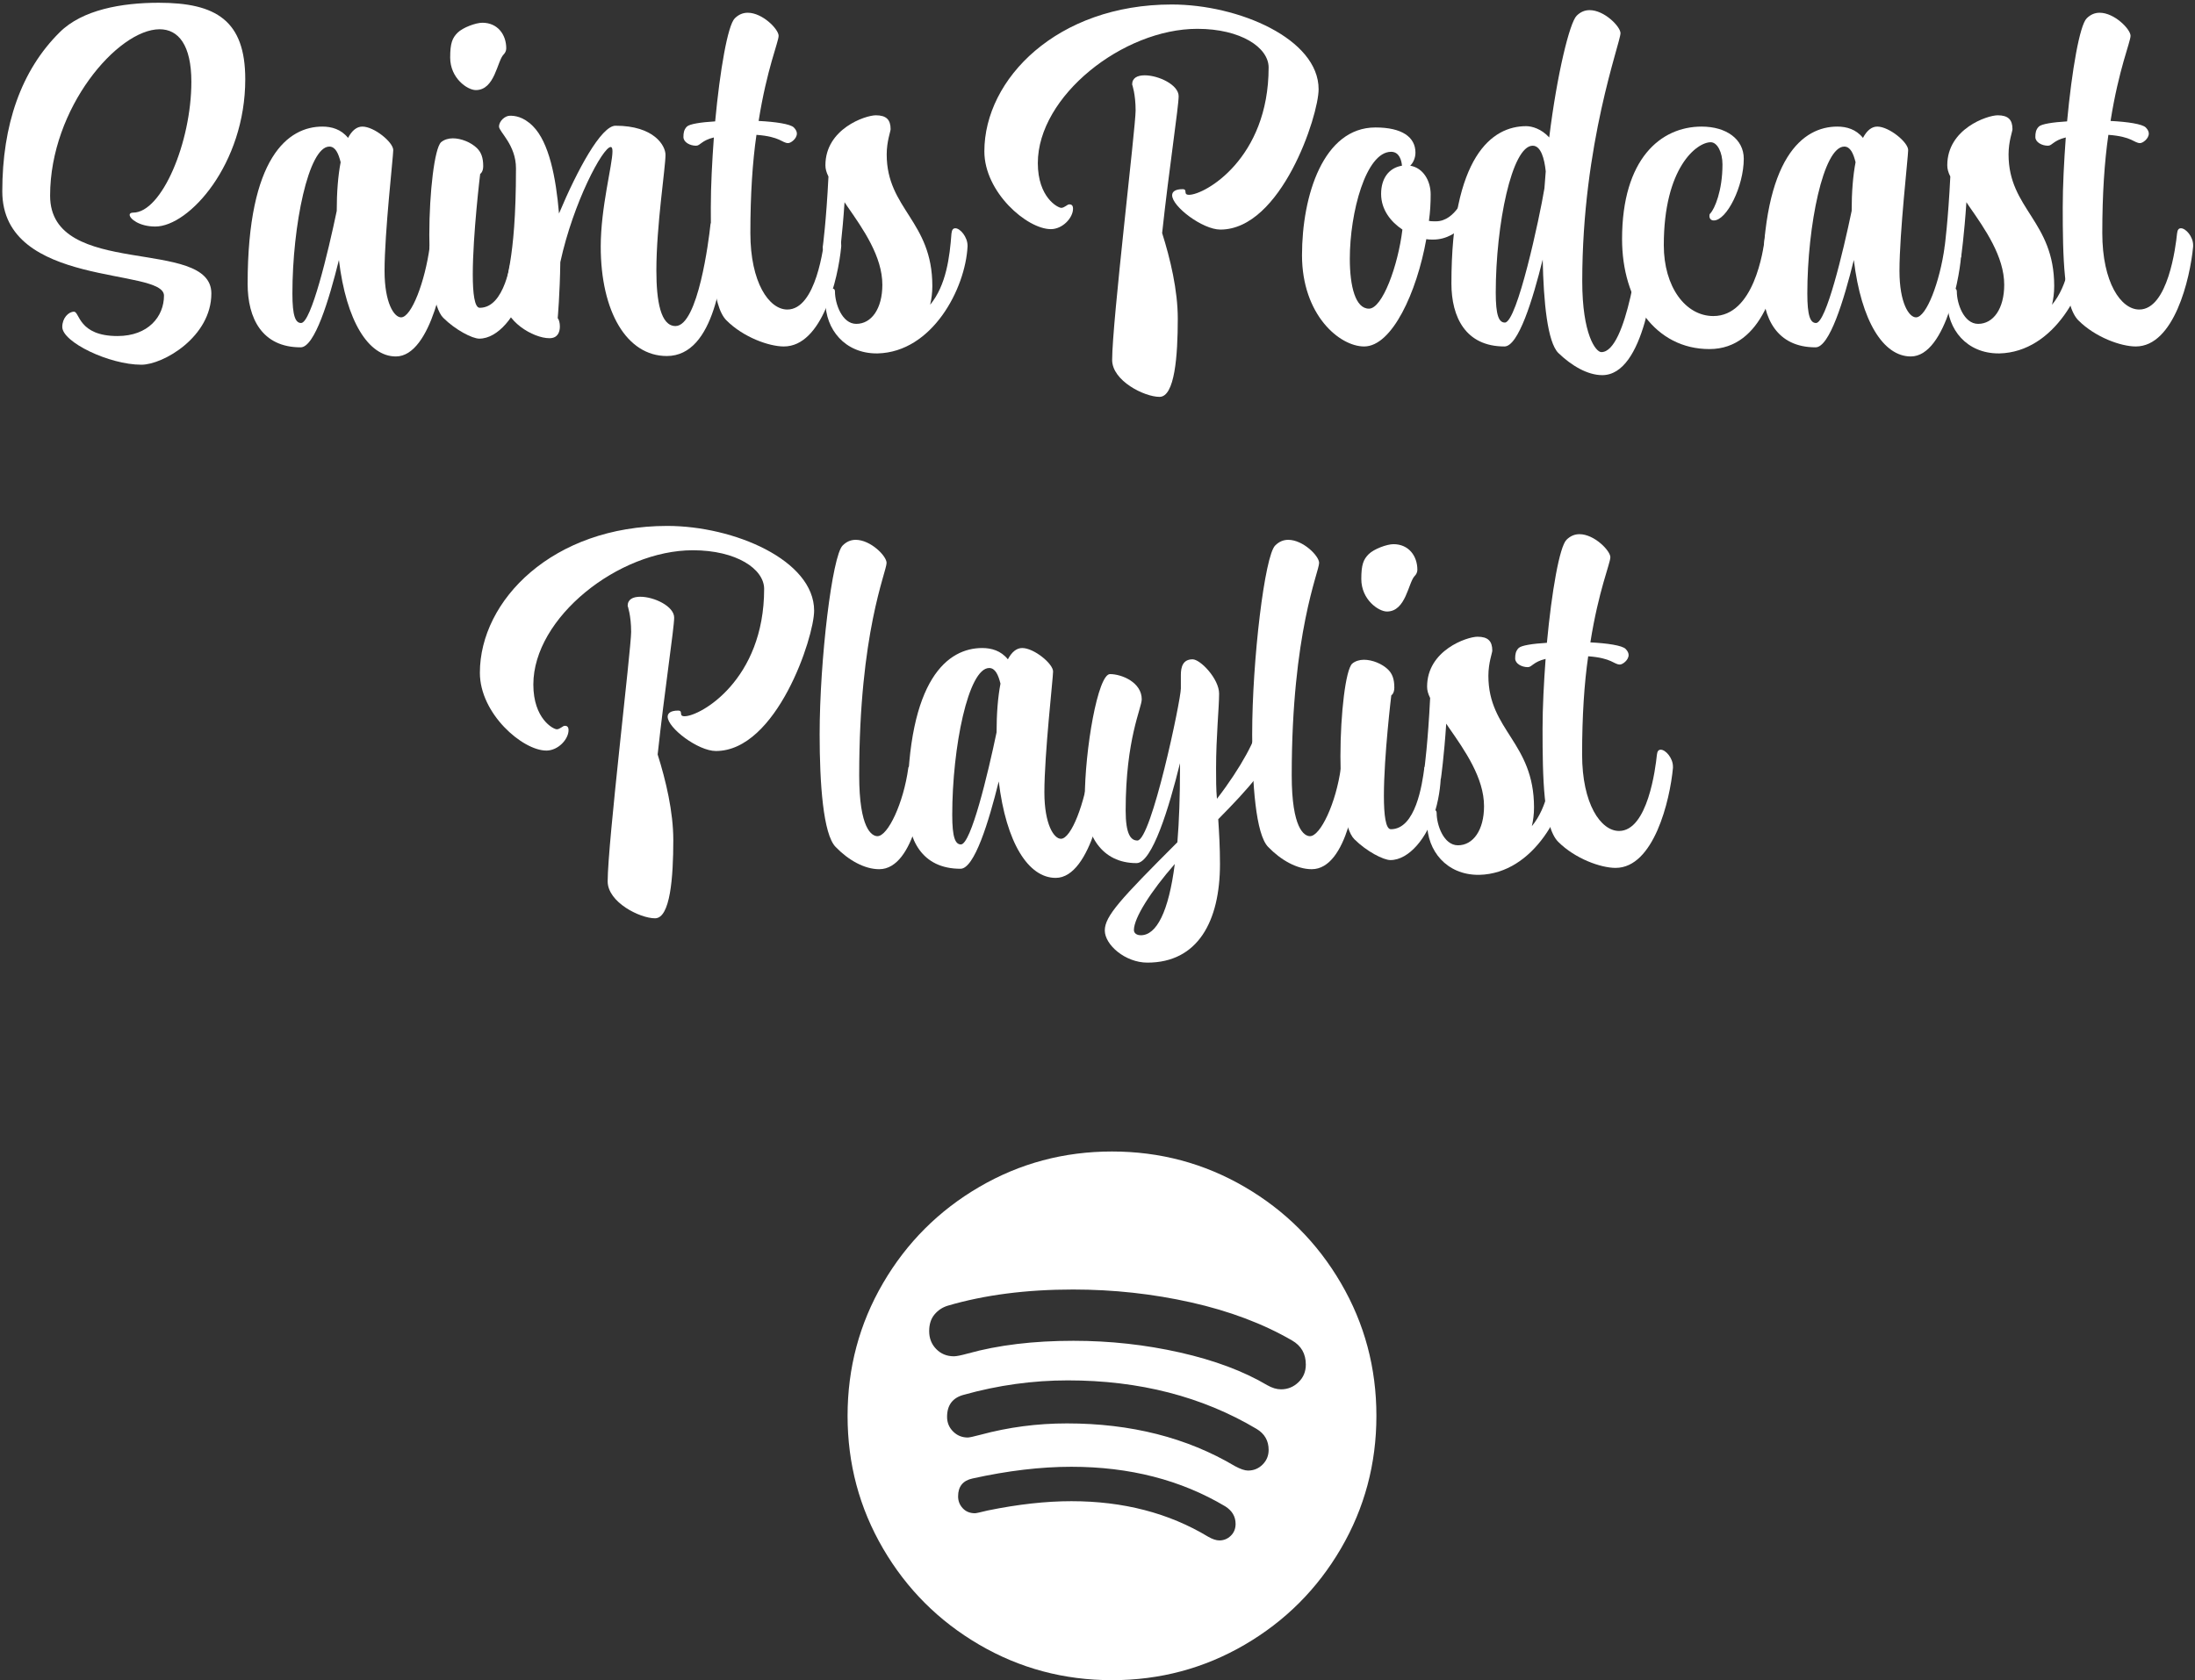 <svg width="303" height="232" viewBox="0 0 303 232" fill="none" xmlns="http://www.w3.org/2000/svg">
<rect x="0" y="0" width="303" height="232" fill="#333333" stroke="none"/>
<path d="M0.316 26.42C0.316 17.3 2.896 9.74 8.236 4.46C11.356 1.34 16.816 0.38 21.916 0.38C29.836 0.38 33.856 2.84 33.856 10.94C33.856 22.64 26.116 31.28 21.436 31.28C19.216 31.28 17.896 30.2 17.896 29.66C17.896 29.48 18.076 29.36 18.376 29.36C22.336 29.36 26.416 19.64 26.416 11.3C26.416 6.2 24.616 4.04 22.036 4.04C16.276 4.04 6.916 14.9 6.916 27.02C6.916 38.6 29.176 32.66 29.176 40.52C29.176 46.52 22.516 50.36 19.516 50.36C15.076 50.36 8.596 47.24 8.596 45.14C8.596 43.94 9.436 43.04 10.216 43.04C10.996 43.04 10.816 46.4 16.216 46.4C20.476 46.4 22.636 43.7 22.636 40.82C22.636 36.92 0.316 39.8 0.316 26.42Z" fill="white"/>
<path d="M54.644 49.22C50.864 49.22 47.804 44.36 46.784 35.9C45.404 41.48 43.424 47.96 41.504 47.96C36.164 47.96 34.184 43.94 34.184 39.2C34.184 21.62 39.824 17.48 44.504 17.48C45.764 17.48 47.084 17.84 48.044 19.04C48.584 18.02 49.244 17.48 50.024 17.48C51.644 17.48 54.284 19.64 54.284 20.72C54.284 21.62 53.084 32.12 53.084 37.4C53.084 41.84 54.404 43.82 55.364 43.82C56.804 43.82 58.664 38.9 59.324 34.04C59.324 33.86 59.564 33.74 59.864 33.74C60.524 33.74 61.604 34.22 61.604 34.94C61.604 37.1 59.624 49.22 54.644 49.22ZM45.464 20.24C42.584 20.24 40.364 31.16 40.364 40.52C40.364 43.64 40.784 44.6 41.564 44.6C42.944 44.6 45.284 34.88 46.484 29.12C46.484 26.54 46.664 24.26 47.024 22.4C46.724 21.2 46.304 20.24 45.464 20.24Z" fill="white"/>
<path d="M72.343 39.98C71.263 43.64 68.743 46.76 66.163 46.76C65.203 46.76 62.863 45.56 61.183 43.88C59.803 42.5 59.263 37.52 59.263 32.42C59.263 26.54 59.983 20.48 60.883 19.64C61.303 19.28 61.903 19.1 62.503 19.1C63.643 19.1 65.023 19.64 65.863 20.48C66.403 21.02 66.703 21.74 66.703 22.94C66.703 23.78 66.283 24.02 66.283 24.02C66.283 24.02 65.263 32.42 65.263 37.88C65.263 40.52 65.503 42.5 66.223 42.5C69.643 42.5 70.543 36.32 70.843 34.04C70.843 33.86 71.083 33.74 71.383 33.74C72.043 33.74 73.123 34.22 73.123 34.94C73.123 35.72 73.003 37.76 72.343 39.98ZM62.143 7.94C62.143 5.96 62.443 5.24 63.163 4.52C63.883 3.8 65.683 3.14 66.583 3.14C68.683 3.14 69.883 4.76 69.883 6.68C69.883 7.04 69.703 7.34 69.523 7.52C68.623 8.42 68.323 12.44 65.683 12.44C64.543 12.44 62.143 10.82 62.143 7.94Z" fill="white"/>
<path d="M92.046 49.16C86.526 49.16 82.926 43.04 82.926 34.04C82.926 28.64 84.546 22.76 84.546 20.9C84.546 20.54 84.486 20.3 84.306 20.3C83.226 20.3 79.146 27.92 77.346 36.2C77.286 40.58 76.986 43.94 76.986 43.94C77.166 44.12 77.286 44.6 77.286 45.08C77.286 45.86 76.986 46.7 75.846 46.7C73.566 46.7 69.606 44.3 69.606 41.36C69.606 38.42 71.226 36.68 71.226 23.24C71.226 20 68.886 18.2 68.886 17.48C68.886 16.7 69.726 15.98 70.386 15.98C70.986 15.98 72.186 16.04 73.566 17.42C75.786 19.64 76.746 24.5 77.166 29.48C79.686 23.48 82.986 17.36 84.966 17.36C90.306 17.36 91.866 20.12 91.866 21.38C91.866 23.18 90.606 31.16 90.606 37.34C90.606 41.6 91.206 45.02 93.246 45.02C96.366 45.02 97.866 32.96 98.046 31.22C98.106 30.68 98.346 30.44 98.646 30.44C99.306 30.44 100.266 31.64 100.266 32.78V32.96C99.786 37.52 98.766 49.16 92.046 49.16Z" fill="white"/>
<path d="M94.342 18.92C94.342 18.38 94.402 17.9 94.822 17.48C95.182 17.12 96.742 16.88 98.722 16.76C99.382 9.68 100.462 3.5 101.422 2.54C101.962 2 102.562 1.76 103.222 1.76C105.262 1.76 107.482 4.04 107.482 4.94C107.482 5.78 105.862 9.5 104.722 16.7C107.062 16.82 109.102 17.12 109.582 17.6C109.882 17.9 110.002 18.2 110.002 18.44C110.002 19.16 109.162 19.76 108.802 19.76C107.962 19.76 107.722 18.86 104.422 18.62C103.882 22.34 103.582 26.84 103.582 32.18C103.582 39.02 106.162 42.74 108.682 42.74C112.642 42.74 113.722 34.04 113.902 32.24C113.962 31.7 114.142 31.52 114.442 31.52C115.102 31.52 116.122 32.66 116.122 33.86V34.04C115.702 38.54 113.482 47.84 108.202 47.84C106.162 47.84 102.622 46.58 100.282 44.24C98.242 42.2 98.122 35.36 98.122 28.64C98.122 25.64 98.302 22.28 98.542 18.98C96.802 19.4 96.682 20.12 96.082 20.12C95.242 20.12 94.342 19.64 94.342 18.92Z" fill="white"/>
<path d="M131.341 32.24C131.401 31.7 131.581 31.52 131.881 31.52C132.541 31.52 133.561 32.72 133.561 33.92V34.04C133.261 39.86 128.701 48.62 121.141 48.8H121.021C116.641 48.8 113.941 45.5 113.941 41.6C113.941 40.52 114.601 39.86 114.961 39.86C115.141 39.86 115.261 39.98 115.261 40.28C115.261 41.9 116.221 44.72 118.201 44.72C120.301 44.72 121.801 42.62 121.801 39.32C121.801 35.42 119.161 31.64 116.941 28.46L116.581 27.92C116.281 32.48 115.861 35.42 115.861 35.42C115.861 35.42 115.861 35.66 115.561 35.66C114.841 35.54 113.581 34.94 113.581 34.16V34.04C113.581 34.04 114.061 30.5 114.361 24.38C114.061 23.78 113.941 23.3 113.941 22.82C113.941 17.78 119.461 15.92 120.901 15.92C122.341 15.92 122.941 16.52 122.941 17.84C122.941 18.14 122.401 19.52 122.401 21.32C122.401 28.88 128.701 30.5 128.701 39.5C128.701 40.46 128.581 41.3 128.401 42.08C130.621 39.38 131.101 35.48 131.341 32.24Z" fill="white"/>
<path d="M164.142 26.9C166.302 26.9 175.122 21.92 175.122 9.32C175.122 6.56 171.282 3.98 165.282 3.98C155.022 3.98 143.262 13.28 143.262 22.52C143.262 27.26 146.022 28.7 146.502 28.7C146.922 28.7 147.342 28.22 147.582 28.22C147.762 28.22 148.122 28.22 148.122 28.82C148.122 30.08 146.682 31.64 145.062 31.64C141.762 31.64 135.882 26.54 135.882 20.9C135.882 10.88 145.962 0.62 161.742 0.62C170.982 0.62 182.022 5.36 182.022 12.32C182.022 15.98 176.862 31.7 168.462 31.7C166.002 31.7 161.802 28.52 161.802 26.96C161.802 26.48 162.222 26.12 163.242 26.12C164.022 26.12 163.242 26.9 164.142 26.9ZM162.702 13.28C162.702 14.72 161.382 23.3 160.422 32.18C161.562 35.78 162.582 40.1 162.582 44C162.582 49.16 162.162 54.8 160.062 54.8C157.962 54.8 153.522 52.58 153.522 49.7C153.522 44.48 156.762 17.6 156.762 15.26C156.762 12.98 156.282 11.66 156.282 11.66C156.282 10.76 157.002 10.4 158.022 10.4C159.942 10.4 162.702 11.72 162.702 13.28Z" fill="white"/>
<path d="M195.39 21.08C195.39 21.8 195.09 22.46 194.67 22.88C196.47 23.18 197.49 24.98 197.49 26.84C197.49 28.04 197.43 29.24 197.25 30.5C197.55 30.56 197.85 30.56 198.21 30.56C200.97 30.56 202.23 26.84 202.53 26.54C202.65 26.42 202.77 26.36 202.95 26.36C203.37 26.36 203.85 26.78 203.85 27.62C203.85 29.18 201.51 33.08 197.85 33.08C197.55 33.08 197.19 33.08 196.89 33.02C195.57 40.4 192.15 47.84 188.31 47.84C184.89 47.84 179.73 43.46 179.73 35.24C179.73 27.02 182.67 17.6 189.87 17.6C193.53 17.6 195.39 18.92 195.39 21.08ZM188.97 42.62C190.83 42.62 192.99 36.68 193.59 31.7C191.97 30.62 190.65 28.94 190.65 26.78C190.65 24.62 191.73 23.18 193.53 22.88C193.47 22.16 193.17 20.96 192.03 20.96C188.55 20.96 186.33 29.36 186.33 35.72C186.33 39.56 187.11 42.62 188.97 42.62Z" fill="white"/>
<path d="M221.175 51.8C219.135 51.8 216.915 50.48 215.115 48.74C213.615 47.24 213.075 41.72 212.955 35.84C211.575 41.42 209.595 47.84 207.675 47.84C202.335 47.84 200.355 43.82 200.355 39.14C200.355 21.5 205.995 17.42 210.675 17.42C211.455 17.42 212.775 17.78 213.855 18.98C214.935 10.22 216.675 3.14 217.635 2.18C218.175 1.64 218.775 1.4 219.435 1.4C221.475 1.4 223.695 3.68 223.695 4.58C223.695 5.9 218.415 19.76 218.415 38.84C218.415 46.16 220.275 48.62 221.055 48.62C224.595 48.62 226.335 34.04 226.515 32.24C226.575 31.7 226.755 31.52 227.055 31.52C227.715 31.52 228.735 32.72 228.735 33.92V34.04C228.435 38.42 226.995 51.8 221.175 51.8ZM211.575 20.12C208.695 20.12 206.475 31.04 206.475 40.4C206.475 43.52 206.895 44.54 207.735 44.54C209.415 44.54 212.535 30.02 213.195 26L213.375 23.66C213.195 21.92 212.715 20.12 211.575 20.12Z" fill="white"/>
<path d="M235.972 48.2C228.532 48.2 223.912 41.54 223.912 33.02C223.912 21.92 229.252 17.48 234.892 17.48C238.312 17.48 240.712 19.22 240.712 21.92C240.712 25.7 238.372 30.44 236.572 30.44C236.152 30.44 235.972 30.14 235.972 29.84C235.972 29.72 235.972 29.54 236.092 29.48C236.692 28.82 237.772 26.36 237.772 22.7C237.772 21.02 237.052 19.64 236.152 19.64C234.232 19.64 229.672 23.12 229.672 33.86C229.672 39.62 232.672 43.64 236.512 43.64C242.092 43.64 243.412 34.7 243.652 32.66C243.712 32.12 243.892 31.88 244.192 31.88C244.852 31.88 245.872 33.08 245.872 34.28V34.4C245.452 38.84 243.412 48.2 235.972 48.2Z" fill="white"/>
<path d="M263.765 49.22C259.985 49.22 256.925 44.36 255.905 35.9C254.525 41.48 252.545 47.96 250.625 47.96C245.285 47.96 243.305 43.94 243.305 39.2C243.305 21.62 248.945 17.48 253.625 17.48C254.885 17.48 256.205 17.84 257.165 19.04C257.705 18.02 258.365 17.48 259.145 17.48C260.765 17.48 263.405 19.64 263.405 20.72C263.405 21.62 262.205 32.12 262.205 37.4C262.205 41.84 263.525 43.82 264.485 43.82C265.925 43.82 267.785 38.9 268.445 34.04C268.445 33.86 268.685 33.74 268.985 33.74C269.645 33.74 270.725 34.22 270.725 34.94C270.725 37.1 268.745 49.22 263.765 49.22ZM254.585 20.24C251.705 20.24 249.485 31.16 249.485 40.52C249.485 43.64 249.905 44.6 250.685 44.6C252.065 44.6 254.405 34.88 255.605 29.12C255.605 26.54 255.785 24.26 256.145 22.4C255.845 21.2 255.425 20.24 254.585 20.24Z" fill="white"/>
<path d="M286.204 32.24C286.264 31.7 286.444 31.52 286.744 31.52C287.404 31.52 288.424 32.72 288.424 33.92V34.04C288.124 39.86 283.564 48.62 276.004 48.8H275.884C271.504 48.8 268.804 45.5 268.804 41.6C268.804 40.52 269.464 39.86 269.824 39.86C270.004 39.86 270.124 39.98 270.124 40.28C270.124 41.9 271.084 44.72 273.064 44.72C275.164 44.72 276.664 42.62 276.664 39.32C276.664 35.42 274.024 31.64 271.804 28.46L271.444 27.92C271.144 32.48 270.724 35.42 270.724 35.42C270.724 35.42 270.724 35.66 270.424 35.66C269.704 35.54 268.444 34.94 268.444 34.16L268.445 34.04C268.445 34.04 268.924 30.5 269.224 24.38C268.924 23.78 268.804 23.3 268.804 22.82C268.804 17.78 274.324 15.92 275.764 15.92C277.204 15.92 277.804 16.52 277.804 17.84C277.804 18.14 277.264 19.52 277.264 21.32C277.264 28.88 283.564 30.5 283.564 39.5C283.564 40.46 283.444 41.3 283.264 42.08C285.484 39.38 285.964 35.48 286.204 32.24Z" fill="white"/>
<path d="M280.963 18.92C280.963 18.38 281.023 17.9 281.443 17.48C281.803 17.12 283.363 16.88 285.343 16.76C286.003 9.68 287.083 3.5 288.043 2.54C288.583 2 289.183 1.76 289.843 1.76C291.883 1.76 294.103 4.04 294.103 4.94C294.103 5.78 292.483 9.5 291.343 16.7C293.683 16.82 295.723 17.12 296.203 17.6C296.503 17.9 296.623 18.2 296.623 18.44C296.623 19.16 295.783 19.76 295.423 19.76C294.583 19.76 294.343 18.86 291.043 18.62C290.503 22.34 290.203 26.84 290.203 32.18C290.203 39.02 292.783 42.74 295.303 42.74C299.263 42.74 300.343 34.04 300.523 32.24C300.583 31.7 300.763 31.52 301.063 31.52C301.723 31.52 302.743 32.66 302.743 33.86V34.04C302.323 38.54 300.103 47.84 294.823 47.84C292.783 47.84 289.243 46.58 286.903 44.24C284.863 42.2 284.743 35.36 284.743 28.64C284.743 25.64 284.923 22.28 285.163 18.98C283.423 19.4 283.303 20.12 282.703 20.12C281.863 20.12 280.963 19.64 280.963 18.92Z" fill="white"/>
<path d="M94.503 98.9C96.663 98.9 105.483 93.92 105.483 81.32C105.483 78.56 101.643 75.98 95.643 75.98C85.383 75.98 73.623 85.28 73.623 94.52C73.623 99.26 76.383 100.7 76.863 100.7C77.283 100.7 77.703 100.22 77.943 100.22C78.123 100.22 78.483 100.22 78.483 100.82C78.483 102.08 77.043 103.64 75.423 103.64C72.123 103.64 66.243 98.54 66.243 92.9C66.243 82.88 76.323 72.62 92.103 72.62C101.343 72.62 112.383 77.36 112.383 84.32C112.383 87.98 107.223 103.7 98.823 103.7C96.363 103.7 92.163 100.52 92.163 98.96C92.163 98.48 92.583 98.12 93.603 98.12C94.383 98.12 93.603 98.9 94.503 98.9ZM93.063 85.28C93.063 86.72 91.743 95.3 90.783 104.18C91.923 107.78 92.943 112.1 92.943 116C92.943 121.16 92.523 126.8 90.423 126.8C88.323 126.8 83.883 124.58 83.883 121.7C83.883 116.48 87.123 89.6 87.123 87.26C87.123 84.98 86.643 83.66 86.643 83.66C86.643 82.76 87.363 82.4 88.383 82.4C90.303 82.4 93.063 83.72 93.063 85.28Z" fill="white"/>
<path d="M121.364 120.02C119.324 120.02 117.104 118.76 115.364 116.96C113.624 115.22 113.144 108.14 113.144 101.42C113.144 91.1 114.884 76.7 116.324 75.32C116.864 74.78 117.464 74.54 118.124 74.54C120.164 74.54 122.384 76.76 122.384 77.72C122.384 78.98 118.604 87.26 118.604 107.06C118.604 114.44 120.344 115.46 121.124 115.46C122.564 115.46 124.724 110.9 125.384 106.04C125.384 105.86 125.624 105.74 125.924 105.74C126.584 105.74 127.664 106.22 127.664 106.94C127.664 109.1 126.344 120.02 121.364 120.02Z" fill="white"/>
<path d="M145.728 121.22C141.948 121.22 138.888 116.36 137.868 107.9C136.488 113.48 134.508 119.96 132.588 119.96C127.248 119.96 125.268 115.94 125.268 111.2C125.268 93.62 130.908 89.48 135.588 89.48C136.848 89.48 138.168 89.84 139.128 91.04C139.668 90.02 140.328 89.48 141.108 89.48C142.728 89.48 145.368 91.64 145.368 92.72C145.368 93.62 144.168 104.12 144.168 109.4C144.168 113.84 145.488 115.82 146.448 115.82C147.888 115.82 149.748 110.9 150.408 106.04C150.408 105.86 150.648 105.74 150.948 105.74C151.608 105.74 152.688 106.22 152.688 106.94C152.688 109.1 150.708 121.22 145.728 121.22ZM136.548 92.24C133.668 92.24 131.448 103.16 131.448 112.52C131.448 115.64 131.868 116.6 132.648 116.6C134.028 116.6 136.368 106.88 137.568 101.12C137.568 98.54 137.748 96.26 138.108 94.4C137.808 93.2 137.388 92.24 136.548 92.24Z" fill="white"/>
<path d="M163.007 95.06V93.2C163.007 92.06 163.307 91.04 164.627 91.04C165.707 91.04 168.287 93.74 168.287 95.78C168.287 97.7 167.867 101.72 167.867 106.1C167.867 107.6 167.867 108.98 167.987 110.3C171.287 106.04 173.627 101.66 173.627 100.1C173.627 99.56 173.987 99.2 174.347 99.2C174.947 99.2 175.727 100.1 175.727 102.62C175.727 105.2 172.247 108.98 168.167 113.12C168.287 114.98 168.407 116.96 168.407 119.3C168.407 127.22 165.347 132.92 158.387 132.92C155.327 132.92 152.507 130.46 152.507 128.48C152.507 126.5 154.667 124.16 162.527 116.3C162.767 113.42 162.887 110 162.887 106.1V105.38C161.387 111.5 159.047 119.18 156.887 119.18C152.087 119.18 149.747 115.34 149.747 110.3C149.747 103.52 151.547 93.08 153.227 93.08C154.847 93.08 157.607 94.22 157.607 96.56C157.607 97.76 155.387 102.02 155.387 111.92C155.387 115.22 156.107 116.06 157.007 116.06C158.927 116.06 163.007 96.68 163.007 95.06ZM157.487 129.14C159.647 129.14 161.327 125.9 162.167 119.3C158.867 123.08 156.527 126.74 156.527 128.42C156.527 128.84 156.887 129.14 157.487 129.14Z" fill="white"/>
<path d="M181.071 120.02C179.031 120.02 176.811 118.76 175.071 116.96C173.331 115.22 172.851 108.14 172.851 101.42C172.851 91.1 174.591 76.7 176.031 75.32C176.571 74.78 177.171 74.54 177.831 74.54C179.871 74.54 182.091 76.76 182.091 77.72C182.091 78.98 178.311 87.26 178.311 107.06C178.311 114.44 180.051 115.46 180.831 115.46C182.271 115.46 184.431 110.9 185.091 106.04C185.091 105.86 185.331 105.74 185.631 105.74C186.291 105.74 187.371 106.22 187.371 106.94C187.371 109.1 186.051 120.02 181.071 120.02Z" fill="white"/>
<path d="M198.115 111.98C197.035 115.64 194.515 118.76 191.935 118.76C190.975 118.76 188.635 117.56 186.955 115.88C185.575 114.5 185.035 109.52 185.035 104.42C185.035 98.54 185.755 92.48 186.655 91.64C187.075 91.28 187.675 91.1 188.275 91.1C189.415 91.1 190.795 91.64 191.635 92.48C192.175 93.02 192.475 93.74 192.475 94.94C192.475 95.78 192.055 96.02 192.055 96.02C192.055 96.02 191.035 104.42 191.035 109.88C191.035 112.52 191.275 114.5 191.995 114.5C195.415 114.5 196.315 108.32 196.615 106.04C196.615 105.86 196.855 105.74 197.155 105.74C197.815 105.74 198.895 106.22 198.895 106.94C198.895 107.72 198.775 109.76 198.115 111.98ZM187.915 79.94C187.915 77.96 188.215 77.24 188.935 76.52C189.655 75.8 191.455 75.14 192.355 75.14C194.455 75.14 195.655 76.76 195.655 78.68C195.655 79.04 195.475 79.34 195.295 79.52C194.395 80.42 194.095 84.44 191.455 84.44C190.315 84.44 187.915 82.82 187.915 79.94Z" fill="white"/>
<path d="M214.398 104.24C214.458 103.7 214.638 103.52 214.938 103.52C215.598 103.52 216.618 104.72 216.618 105.92V106.04C216.318 111.86 211.758 120.62 204.198 120.8H204.078C199.698 120.8 196.998 117.5 196.998 113.6C196.998 112.52 197.658 111.86 198.018 111.86C198.198 111.86 198.318 111.98 198.318 112.28C198.318 113.9 199.278 116.72 201.258 116.72C203.358 116.72 204.858 114.62 204.858 111.32C204.858 107.42 202.218 103.64 199.998 100.46L199.638 99.92C199.338 104.48 198.918 107.42 198.918 107.42C198.918 107.42 198.918 107.66 198.618 107.66C197.898 107.54 196.638 106.94 196.638 106.16V106.04C196.638 106.04 197.118 102.5 197.418 96.38C197.118 95.78 196.998 95.3 196.998 94.82C196.998 89.78 202.518 87.92 203.958 87.92C205.398 87.92 205.998 88.52 205.998 89.84C205.998 90.14 205.458 91.52 205.458 93.32C205.458 100.88 211.758 102.5 211.758 111.5C211.758 112.46 211.638 113.3 211.458 114.08C213.678 111.38 214.158 107.48 214.398 104.24Z" fill="white"/>
<path d="M209.156 90.92C209.156 90.38 209.216 89.9 209.636 89.48C209.996 89.12 211.556 88.88 213.536 88.76C214.196 81.68 215.276 75.5 216.236 74.54C216.776 74 217.376 73.76 218.036 73.76C220.076 73.76 222.296 76.04 222.296 76.94C222.296 77.78 220.676 81.5 219.536 88.7C221.876 88.82 223.916 89.12 224.396 89.6C224.696 89.9 224.816 90.2 224.816 90.44C224.816 91.16 223.976 91.76 223.616 91.76C222.776 91.76 222.536 90.86 219.236 90.62C218.696 94.34 218.396 98.84 218.396 104.18C218.396 111.02 220.976 114.74 223.496 114.74C227.456 114.74 228.536 106.04 228.716 104.24C228.776 103.7 228.956 103.52 229.256 103.52C229.916 103.52 230.936 104.66 230.936 105.86V106.04C230.516 110.54 228.296 119.84 223.016 119.84C220.976 119.84 217.436 118.58 215.096 116.24C213.056 114.2 212.936 107.36 212.936 100.64C212.936 97.64 213.116 94.28 213.356 90.98C211.616 91.4 211.496 92.12 210.896 92.12C210.056 92.12 209.156 91.64 209.156 90.92Z" fill="white"/>
<g clip-path="url(#clip0_4018_13518)">
<path d="M170.562 210.423C170.562 209.409 170.087 208.601 169.136 207.999C163.021 204.356 155.94 202.534 147.892 202.534C143.678 202.534 139.131 203.072 134.252 204.15C132.921 204.435 132.256 205.259 132.256 206.621C132.256 207.255 132.47 207.801 132.897 208.261C133.325 208.72 133.888 208.95 134.585 208.95C134.743 208.95 135.329 208.823 136.343 208.57C140.525 207.714 144.375 207.286 147.892 207.286C155.053 207.286 161.342 208.918 166.76 212.182C167.362 212.53 167.885 212.704 168.328 212.704C168.93 212.704 169.453 212.491 169.896 212.063C170.34 211.635 170.562 211.089 170.562 210.423ZM175.124 200.205C175.124 198.938 174.57 197.971 173.461 197.306C165.952 192.839 157.27 190.605 147.417 190.605C142.569 190.605 137.769 191.27 133.016 192.601C131.495 193.013 130.735 194.027 130.735 195.643C130.735 196.435 131.012 197.108 131.567 197.662C132.121 198.217 132.794 198.494 133.587 198.494C133.808 198.494 134.395 198.367 135.345 198.114C139.211 197.068 143.187 196.546 147.274 196.546C156.114 196.546 163.845 198.51 170.467 202.439C171.227 202.851 171.829 203.057 172.273 203.057C173.065 203.057 173.738 202.779 174.293 202.225C174.847 201.67 175.124 200.997 175.124 200.205ZM180.257 188.419C180.257 186.929 179.623 185.821 178.356 185.092C174.364 182.779 169.722 181.028 164.431 179.84C159.14 178.652 153.706 178.058 148.13 178.058C141.666 178.058 135.9 178.803 130.83 180.292C130.101 180.513 129.491 180.917 129 181.504C128.509 182.09 128.264 182.858 128.264 183.809C128.264 184.791 128.588 185.615 129.238 186.28C129.887 186.945 130.703 187.278 131.686 187.278C132.034 187.278 132.668 187.151 133.587 186.898C137.801 185.725 142.664 185.139 148.177 185.139C153.215 185.139 158.118 185.678 162.886 186.755C167.655 187.832 171.671 189.337 174.934 191.27C175.6 191.65 176.233 191.84 176.835 191.84C177.754 191.84 178.554 191.516 179.235 190.866C179.917 190.217 180.257 189.401 180.257 188.419ZM190 195.5C190 202.122 188.368 208.229 185.105 213.821C181.841 219.414 177.414 223.841 171.821 227.105C166.229 230.368 160.122 232 153.5 232C146.878 232 140.771 230.368 135.179 227.105C129.586 223.841 125.159 219.414 121.895 213.821C118.632 208.229 117 202.122 117 195.5C117 188.878 118.632 182.771 121.895 177.179C125.159 171.586 129.586 167.159 135.179 163.895C140.771 160.632 146.878 159 153.5 159C160.122 159 166.229 160.632 171.821 163.895C177.414 167.159 181.841 171.586 185.105 177.179C188.368 182.771 190 188.878 190 195.5Z" fill="white"/>
</g>
<defs>
<clipPath id="clip0_4018_13518">
<rect width="73" height="73" fill="white" transform="translate(117 159)"/>
</clipPath>
</defs>
</svg>
